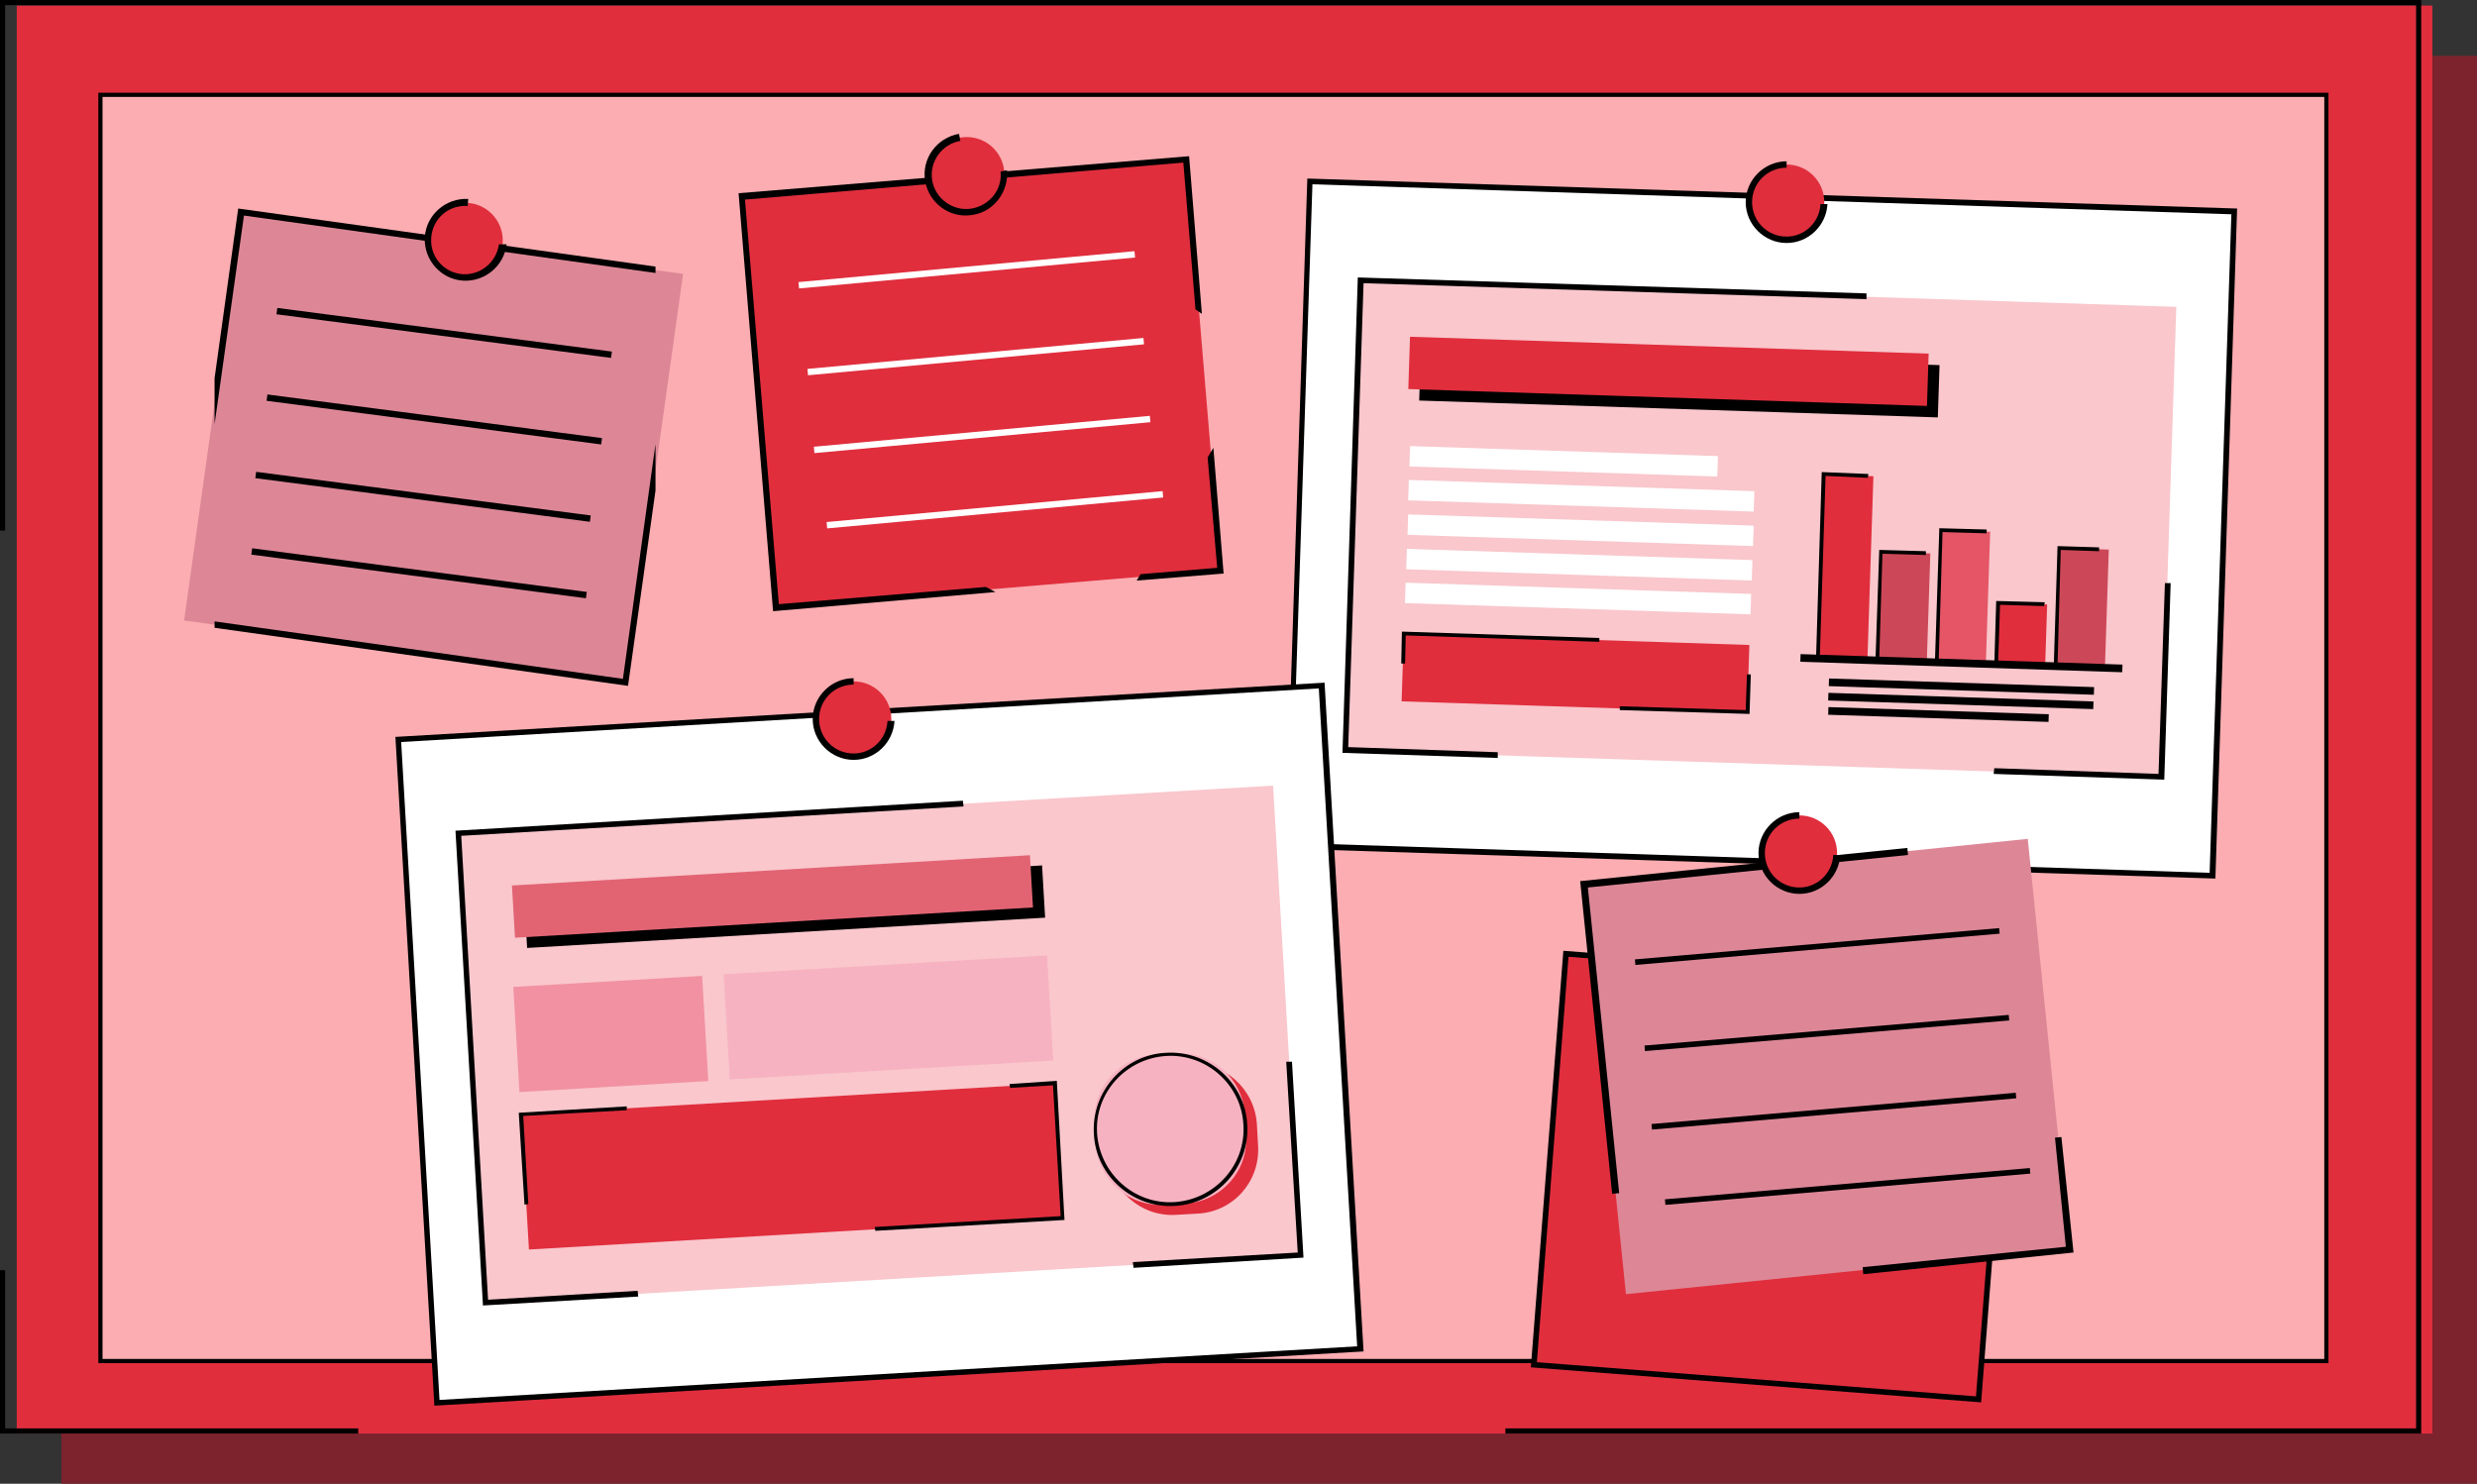 <?xml version="1.0" encoding="UTF-8"?>
<svg width="444px" height="266px" viewBox="0 0 444 266" version="1.1" xmlns="http://www.w3.org/2000/svg" xmlns:xlink="http://www.w3.org/1999/xlink">
    <rect x="0" y="0" width="444" height="266" fill="#333333" stroke="none"/>
    <title>01 - presentation content design</title>
    <g id="Page-1" stroke="none" stroke-width="1" fill="none" fill-rule="evenodd">
        <g id="Havain_etusivu_v1" transform="translate(-798, -1017)">
            <g id="OLEMME" transform="translate(0, 810.75)">
                <g id="01---presentation-content-design" transform="translate(798, 206.25)">
                    <rect id="Rectangle" fill="#7C232E" fill-rule="nonzero" x="11" y="10" width="433" height="256"></rect>
                    <rect id="Rectangle" fill="#E02E3D" fill-rule="nonzero" x="3" y="1" width="433" height="256"></rect>
                    <rect id="Rectangle" stroke="#000000" stroke-width="0.75" fill="#FBADB1" fill-rule="nonzero" x="18" y="17" width="399" height="227"></rect>
                    <g id="Group" fill="#000000" fill-rule="nonzero">
                        <polygon id="Path" points="0 0 0 95.121 0.919 95.121 0.919 0.922 433.081 0.922 433.081 256.078 269.843 256.078 269.843 257 434 257 434 0"></polygon>
                        <polygon id="Path" points="64.215 256.078 0.919 256.078 0.919 227.714 0 227.714 0 257 64.215 257"></polygon>
                    </g>
                    <g id="Group" transform="translate(33, 24)">
                        <polygon id="Rectangle" fill="#E02E3D" fill-rule="nonzero" transform="translate(142.894, 44.704) rotate(-4.767) translate(-142.894, -44.704) " points="102.915 7.749 182.864 7.757 182.872 81.658 102.923 81.65"></polygon>
                        <g transform="translate(110.127, 21.022)" fill="#FFFFFF" fill-rule="nonzero" id="Rectangle">
                            <polygon transform="translate(30.166, 3.348) rotate(-5.265) translate(-30.166, -3.348) " points="-0.075 2.773 60.407 2.78 60.407 3.924 -0.075 3.917"></polygon>
                            <polygon transform="translate(31.774, 18.91) rotate(-5.265) translate(-31.774, -18.91) " points="1.533 18.334 62.014 18.341 62.014 19.485 1.534 19.478"></polygon>
                            <polygon transform="translate(32.916, 32.867) rotate(-5.265) translate(-32.916, -32.867) " points="2.676 32.292 63.157 32.299 63.157 33.443 2.676 33.436"></polygon>
                            <polygon transform="translate(35.207, 46.364) rotate(-5.265) translate(-35.207, -46.364) " points="4.966 45.789 65.447 45.796 65.447 46.94 4.966 46.933"></polygon>
                        </g>
                        <polygon id="Rectangle" fill="#DD8796" fill-rule="nonzero" transform="translate(44.721, 56.169) rotate(-82.034) translate(-44.721, -56.169) " points="7.76 16.184 81.668 16.197 81.682 96.153 7.774 96.14"></polygon>
                        <g transform="translate(12.054, 31.197)" fill="#000000" fill-rule="nonzero" id="Rectangle">
                            <polygon transform="translate(34.566, 4.488) rotate(-82.559) translate(-34.566, -4.488) " points="33.989 -25.752 35.133 -25.752 35.143 34.728 33.999 34.728"></polygon>
                            <polygon transform="translate(32.793, 20) rotate(-82.559) translate(-32.793, -20) " points="32.216 -10.24 33.36 -10.24 33.37 50.24 32.226 50.24"></polygon>
                            <polygon transform="translate(30.775, 33.869) rotate(-82.559) translate(-30.775, -33.869) " points="30.198 3.629 31.342 3.629 31.351 64.109 30.207 64.109"></polygon>
                            <polygon transform="translate(30.06, 47.575) rotate(-82.559) translate(-30.06, -47.575) " points="29.483 17.335 30.627 17.335 30.637 77.816 29.493 77.815"></polygon>
                        </g>
                        <g transform="translate(197.441, 4.919)" fill-rule="nonzero">
                            <g transform="translate(0, 3.089)">
                                <g>
                                    <polygon id="Rectangle" fill="#FFFFFF" transform="translate(85.187, 62.649) rotate(1.866) translate(-85.187, -62.649) " points="2.313 3.105 168.067 3.098 168.062 122.192 2.308 122.199"></polygon>
                                    <path d="M166.665,125.497 L0,120.12 L3.895,0 L170.559,5.377 L166.665,125.497 Z M0.916,119.091 L165.634,124.468 L169.528,6.406 L4.811,1.03 L0.916,119.091 Z" id="Shape" fill="#000000"></path>
                                </g>
                                <polygon id="Rectangle" fill="#F9C7CC" transform="translate(85.184, 62.763) rotate(1.866) translate(-85.184, -62.763) " points="12.046 20.608 158.325 20.602 158.322 104.918 12.042 104.924"></polygon>
                                <polygon id="Rectangle" fill="#000000" transform="translate(70.582, 36.623) rotate(1.866) translate(-70.582, -36.623) " points="24.075 31.934 117.09 31.93 117.089 41.312 24.075 41.315"></polygon>
                                <polygon id="Rectangle" fill="#E02E3D" transform="translate(68.634, 34.565) rotate(1.866) translate(-68.634, -34.565) " points="22.127 29.876 115.141 29.873 115.141 39.254 22.127 39.257"></polygon>
                                <polygon id="Rectangle" fill="#FFFFFF" transform="translate(49.845, 50.694) rotate(1.866) translate(-49.845, -50.694) " points="22.239 48.864 77.452 48.862 77.452 52.523 22.239 52.525"></polygon>
                                <polygon id="Rectangle" fill="#FFFFFF" transform="translate(52.998, 56.871) rotate(1.866) translate(-52.998, -56.871) " points="22.012 55.042 83.984 55.039 83.984 58.7 22.012 58.703"></polygon>
                                <polygon id="Rectangle" fill="#FFFFFF" transform="translate(52.882, 63.051) rotate(1.866) translate(-52.882, -63.051) " points="21.897 61.222 83.868 61.22 83.868 64.881 21.897 64.883"></polygon>
                                <polygon id="Rectangle" fill="#FFFFFF" transform="translate(52.652, 69.228) rotate(1.866) translate(-52.652, -69.228) " points="21.666 67.399 83.638 67.396 83.638 71.057 21.666 71.06"></polygon>
                                <polygon id="Rectangle" fill="#FFFFFF" transform="translate(52.426, 75.291) rotate(1.866) translate(-52.426, -75.291) " points="21.44 73.462 83.411 73.459 83.411 77.12 21.44 77.123"></polygon>
                                <polygon id="Rectangle" fill="#E02E3D" transform="translate(51.964, 88.675) rotate(1.866) translate(-51.964, -88.675) " points="20.978 82.613 82.95 82.61 82.949 94.737 20.978 94.74"></polygon>
                                <polygon id="Rectangle" fill="#E02E3D" transform="translate(100.419, 69.746) rotate(1.866) translate(-100.419, -69.746) " points="96.009 53.214 104.83 53.214 104.828 86.277 96.008 86.277"></polygon>
                                <polygon id="Rectangle" fill="#CC4858" transform="translate(110.844, 76.839) rotate(1.866) translate(-110.844, -76.839) " points="106.434 67.057 115.254 67.057 115.254 86.62 106.433 86.621"></polygon>
                                <polygon id="Rectangle" fill="#E55566" transform="translate(121.497, 75.064) rotate(1.866) translate(-121.497, -75.064) " points="117.087 63.166 125.908 63.165 125.907 86.961 117.086 86.962"></polygon>
                                <polygon id="Rectangle" fill="#E02E3D" transform="translate(131.923, 81.699) rotate(1.866) translate(-131.923, -81.699) " points="127.513 76.207 136.334 76.207 136.333 87.19 127.513 87.19"></polygon>
                                <polygon id="Rectangle" fill="#CC4858" transform="translate(142.806, 76.953) rotate(1.866) translate(-142.806, -76.953) " points="138.396 66.371 147.216 66.371 147.215 87.535 138.395 87.536"></polygon>
                                <polygon id="Rectangle" fill="#000000" transform="translate(121.141, 86.884) rotate(-88.134) translate(-121.141, -86.884) " points="120.453 58.017 121.826 58.017 121.828 115.75 120.456 115.75"></polygon>
                                <polygon id="Rectangle" fill="#000000" transform="translate(121.146, 91.086) rotate(-88.134) translate(-121.146, -91.086) " points="120.459 67.317 121.831 67.317 121.833 114.855 120.461 114.855"></polygon>
                                <polygon id="Rectangle" fill="#000000" transform="translate(121.036, 93.659) rotate(-88.134) translate(-121.036, -93.659) " points="120.349 69.89 121.722 69.89 121.724 117.429 120.351 117.428"></polygon>
                                <polygon id="Rectangle" fill="#000000" transform="translate(117.027, 96.084) rotate(-88.134) translate(-117.027, -96.084) " points="116.339 76.325 117.712 76.325 117.714 115.844 116.341 115.844"></polygon>
                                <g transform="translate(10.195, 17.732)" fill="#000000" id="Path">
                                    <polygon points="147.421 54.798 146.276 89.004 116.837 87.974 116.723 89.004 147.306 90.033 148.452 54.798"></polygon>
                                    <polygon points="27.835 85.114 1.031 84.199 3.78 1.03 93.928 3.89 93.928 2.86 2.749 0 0 85.228 27.835 86.144"></polygon>
                                </g>
                                <g transform="translate(20.733, 81.224)" fill="#000000" id="Path">
                                    <polygon points="0.687 5.72 0.802 0.686 35.509 1.83 35.509 1.144 0.115 0 0 5.72"></polygon>
                                    <polygon points="61.97 7.665 61.74 14.071 39.175 13.385 39.175 14.071 62.428 14.758 62.657 7.665"></polygon>
                                </g>
                                <polygon id="Path" fill="#000000" points="103.321 86.029 95.761 85.686 96.792 53.311 104.352 53.654 104.466 52.967 96.104 52.624 95.073 86.372 103.321 86.716"></polygon>
                                <polygon id="Path" fill="#000000" points="114.088 86.372 106.413 86.029 106.986 67.267 114.775 67.496 114.775 66.81 106.413 66.581 105.726 86.716 114.088 87.059"></polygon>
                                <polygon id="Path" fill="#000000" points="124.855 86.716 117.066 86.487 117.754 63.378 125.657 63.607 125.657 62.92 117.181 62.691 116.379 87.059 124.855 87.402"></polygon>
                                <polygon id="Path" fill="#000000" points="135.737 87.059 127.719 86.83 128.063 76.419 135.966 76.648 136.081 75.962 127.375 75.733 127.032 87.402 135.623 87.745"></polygon>
                                <polygon id="Path" fill="#000000" points="145.13 87.288 138.372 87.173 138.945 66.581 145.817 66.81 145.817 66.123 138.372 65.895 137.685 87.745 145.13 87.974"></polygon>
                            </g>
                            <g transform="translate(82.473, 0)">
                                <ellipse id="Oval" fill="#E02E3D" cx="7.331" cy="7.322" rx="6.758" ry="6.75"></ellipse>
                                <path d="M13.402,7.779 C13.173,10.982 10.538,13.499 7.331,13.499 C3.895,13.499 1.145,10.754 1.145,7.322 C1.145,3.89 3.895,1.144 7.331,1.144 L7.331,0 C3.322,0 0,3.318 0,7.322 C0,11.326 3.322,14.643 7.331,14.643 C11.226,14.643 14.433,11.554 14.662,7.665 L13.402,7.665 L13.402,7.779 Z" id="Path" fill="#000000"></path>
                            </g>
                        </g>
                        <g transform="translate(37.878, 97.584)" fill-rule="nonzero">
                            <g transform="translate(0, 0.801)">
                                <g>
                                    <polygon id="Rectangle" fill="#FFFFFF" transform="translate(86.771, 64.811) rotate(-3.349) translate(-86.771, -64.811) " points="3.891 5.259 169.642 5.271 169.651 124.363 3.9 124.351"></polygon>
                                    <path d="M173.538,119.892 L6.987,129.616 L0,9.724 L166.55,0 L173.538,119.892 Z M7.904,128.586 L172.392,118.976 L165.519,1.03 L1.031,10.639 L7.904,128.586 Z" id="Shape" fill="#000000"></path>
                                </g>
                                <polygon id="Rectangle" fill="#F9C7CC" transform="translate(86.772, 64.811) rotate(-3.349) translate(-86.772, -64.811) " points="13.631 22.648 159.907 22.659 159.913 106.973 13.637 106.962"></polygon>
                                <polygon id="Rectangle" fill="#000000" transform="translate(69.758, 40.161) rotate(-3.349) translate(-69.758, -40.161) " points="23.252 35.467 116.264 35.474 116.265 44.855 23.253 44.848"></polygon>
                                <polygon id="Rectangle" fill="#E26473" transform="translate(67.586, 38.331) rotate(-3.349) translate(-67.586, -38.331) " points="21.079 33.637 114.091 33.644 114.092 43.025 21.08 43.018"></polygon>
                                <polygon id="Rectangle" fill="#F291A1" transform="translate(38.607, 62.983) rotate(-3.349) translate(-38.607, -62.983) " points="21.654 53.544 55.559 53.546 55.561 72.422 21.655 72.42"></polygon>
                                <polygon id="Rectangle" fill="#E02E3D" transform="translate(71.082, 86.72) rotate(-3.349) translate(-71.082, -86.72) " points="23.143 74.59 119.019 74.597 119.021 98.85 23.145 98.843"></polygon>
                                <polygon id="Rectangle" fill="#F7B2C1" transform="translate(88.374, 60.01) rotate(-3.349) translate(-88.374, -60.01) " points="59.336 50.569 117.411 50.574 117.413 69.45 59.337 69.446"></polygon>
                                <g transform="translate(10.767, 21.164)" fill="#000000" id="Path">
                                    <polygon points="148.91 46.79 150.972 80.995 121.419 82.711 121.534 83.741 152.003 81.911 149.941 46.79"></polygon>
                                    <polygon points="32.646 87.86 5.842 89.461 1.031 6.292 91.064 1.03 90.95 0 0 5.377 4.925 90.491 32.76 88.889"></polygon>
                                </g>
                                <g transform="translate(120.846, 46.419)">
                                    <line x1="0" y1="2.316" x2="31.042" y2="0.486" id="Path" fill="#F7B2C1"></line>
                                    <polygon id="Rectangle" fill="#020202" transform="translate(15.526, 1.406) rotate(-3.349) translate(-15.526, -1.406) " points="0.005 1.405 31.048 1.407 31.048 1.407 0.005 1.405"></polygon>
                                </g>
                                <g transform="translate(121.19, 52.138)">
                                    <line x1="0" y1="2.317" x2="31.042" y2="0.486" id="Path" fill="#F7B2C1"></line>
                                    <polygon id="Rectangle" fill="#020202" transform="translate(15.527, 1.406) rotate(-3.349) translate(-15.527, -1.406) " points="0.006 1.405 31.048 1.407 31.048 1.407 0.006 1.405"></polygon>
                                </g>
                                <g transform="translate(121.534, 57.858)">
                                    <line x1="0" y1="2.317" x2="30.927" y2="0.487" id="Path" fill="#F7B2C1"></line>
                                    <polygon id="Rectangle" fill="#020202" transform="translate(15.527, 1.406) rotate(-3.349) translate(-15.527, -1.406) " points="0.006 1.405 31.049 1.407 31.049 1.407 0.006 1.405"></polygon>
                                </g>
                                <path d="M143.87,95.181 L139.861,95.41 C133.561,95.753 128.177,90.948 127.719,84.656 L127.49,80.652 C127.146,74.36 131.957,68.983 138.257,68.526 L142.266,68.297 C148.566,67.954 153.95,72.759 154.408,79.051 L154.637,83.055 C154.981,89.461 150.17,94.838 143.87,95.181 Z" id="Path" fill="#E02E3D"></path>
                                <path d="M141.694,93.351 L137.685,93.58 C131.385,93.923 126.001,89.118 125.543,82.826 L125.314,78.822 C124.97,72.53 129.781,67.153 136.081,66.695 L140.09,66.467 C146.39,66.123 151.774,70.928 152.232,77.22 L152.461,81.224 C152.919,87.516 147.994,93.008 141.694,93.351 Z" id="Path" fill="#F7B2C1"></path>
                                <path d="M139.746,93.808 C132.186,94.266 125.543,88.432 125.199,80.881 C124.741,73.331 130.583,66.695 138.143,66.352 C145.703,65.895 152.347,71.729 152.69,79.279 C153.148,86.83 147.306,93.351 139.746,93.808 Z M138.143,66.924 C130.926,67.382 125.314,73.559 125.772,80.767 C126.23,87.974 132.415,93.58 139.632,93.122 C146.848,92.664 152.461,86.487 152.003,79.279 C151.659,72.072 145.359,66.467 138.143,66.924 Z" id="Shape" fill="#020202"></path>
                                <g transform="translate(22.107, 71.386)" fill="#020202" id="Path">
                                    <polygon points="1.718 22.079 0.802 6.292 19.358 5.262 19.358 4.576 0 5.72 1.031 22.194"></polygon>
                                    <polygon points="87.972 0.572 88.086 1.258 95.761 0.801 97.135 24.253 63.802 26.198 63.917 26.884 97.823 24.939 96.448 0"></polygon>
                                </g>
                            </g>
                            <g transform="translate(74.799, 0)">
                                <ellipse id="Oval" fill="#E02E3D" cx="7.331" cy="7.322" rx="6.758" ry="6.75"></ellipse>
                                <path d="M13.402,7.779 C13.173,10.982 10.538,13.499 7.331,13.499 C3.895,13.499 1.145,10.754 1.145,7.322 C1.145,3.89 3.895,1.144 7.331,1.144 L7.331,0 C3.322,0 0,3.318 0,7.322 C0,11.326 3.322,14.643 7.331,14.643 C11.226,14.643 14.433,11.554 14.662,7.665 L13.402,7.665 L13.402,7.779 Z" id="Path" fill="#000000"></path>
                            </g>
                        </g>
                        <g transform="translate(241.941, 121.608)">
                            <polygon id="Rectangle" stroke="#000000" stroke-width="1" fill="#E02E3D" fill-rule="nonzero" transform="translate(42.731, 65.322) rotate(-85.544) translate(-42.731, -65.322) " points="5.775 25.341 79.68 25.349 79.688 105.303 5.783 105.296"></polygon>
                            <polygon id="Rectangle" fill="#DD8796" fill-rule="nonzero" transform="translate(52.52, 45.591) rotate(-5.826) translate(-52.52, -45.591) " points="12.54 8.635 92.49 8.645 92.499 82.546 12.55 82.536"></polygon>
                            <polygon id="Path" fill="#000000" fill-rule="nonzero" points="94.559 58.23 93.413 58.344 95.361 77.907 58.935 81.567 59.05 82.826 96.735 78.936"></polygon>
                            <polygon id="Path" fill="#000000" fill-rule="nonzero" points="9.68 13.499 67.068 7.665 66.953 6.406 8.306 12.355 14.033 68.411 15.293 68.297"></polygon>
                            <line x1="18.157" y1="26.884" x2="83.448" y2="21.278" id="Path" stroke="#000000"></line>
                            <line x1="19.875" y1="42.328" x2="85.166" y2="36.837" id="Path" stroke="#000000"></line>
                            <line x1="21.135" y1="56.399" x2="86.426" y2="50.794" id="Path" stroke="#000000"></line>
                            <line x1="23.54" y1="69.899" x2="88.946" y2="64.293" id="Path" stroke="#000000"></line>
                            <g transform="translate(40.264, 0)" fill-rule="nonzero">
                                <ellipse id="Oval" fill="#E02E3D" cx="7.331" cy="7.322" rx="6.758" ry="6.75"></ellipse>
                                <path d="M13.402,7.779 C13.173,10.982 10.538,13.499 7.331,13.499 C3.895,13.499 1.145,10.754 1.145,7.322 C1.145,3.89 3.895,1.144 7.331,1.144 L7.331,0 C3.322,0 0,3.318 0,7.322 C0,11.326 3.322,14.643 7.331,14.643 C11.226,14.643 14.433,11.554 14.662,7.665 L13.402,7.665 L13.402,7.779 Z" id="Path" fill="#000000"></path>
                            </g>
                        </g>
                        <g transform="translate(5.461, 13.385)" fill="#000000" fill-rule="nonzero" id="Path">
                            <polygon points="0 30.431 0 38.667 5.269 1.258 79.037 11.554 79.037 10.41 4.238 0"></polygon>
                            <polygon points="79.037 50.565 79.037 42.214 73.195 84.313 0 74.017 0 75.161 74.111 85.572"></polygon>
                        </g>
                        <g transform="translate(43.135, 11.657)" fill-rule="nonzero">
                            <ellipse id="Oval" fill="#E02E3D" cx="7.228" cy="7.448" rx="6.758" ry="6.75"></ellipse>
                            <path d="M13.299,8.134 C12.841,11.338 10.092,13.626 6.885,13.511 C3.448,13.282 0.928,10.422 1.157,6.99 C1.387,3.558 4.25,1.042 7.687,1.27 L7.801,0.012 C3.792,-0.217 0.241,2.872 0.012,6.876 C-0.217,10.88 2.876,14.426 6.885,14.655 C10.779,14.884 14.216,12.024 14.674,8.134 L13.299,8.134 Z" id="Path" fill="#000000"></path>
                        </g>
                        <g transform="translate(99.389, 4.004)" fill="#000000" fill-rule="nonzero" id="Path">
                            <polygon points="44.329 77.22 7.216 80.309 1.145 7.779 79.724 1.144 81.901 27.456 83.046 28.257 80.755 0 0 6.635 6.185 81.567 46.048 78.135"></polygon>
                            <polygon points="84.077 53.997 85.795 73.788 72.05 74.932 71.362 76.076 86.941 74.818 85.108 52.281"></polygon>
                        </g>
                        <g transform="translate(132.731, 0)" fill-rule="nonzero">
                            <ellipse id="Oval" fill="#E02E3D" cx="7.551" cy="7.322" rx="6.758" ry="6.75"></ellipse>
                            <path d="M13.622,6.75 C13.965,9.953 11.675,12.813 8.467,13.385 C5.145,13.957 1.938,11.669 1.365,8.351 C0.793,5.034 3.084,1.83 6.405,1.258 L6.176,0 C2.167,0.686 -0.582,4.462 0.105,8.466 C0.793,12.47 4.573,15.215 8.582,14.529 C12.476,13.957 15.111,10.296 14.767,6.521 L13.622,6.75 Z" id="Path" fill="#000000"></path>
                        </g>
                    </g>
                </g>
            </g>
        </g>
    </g>
</svg>